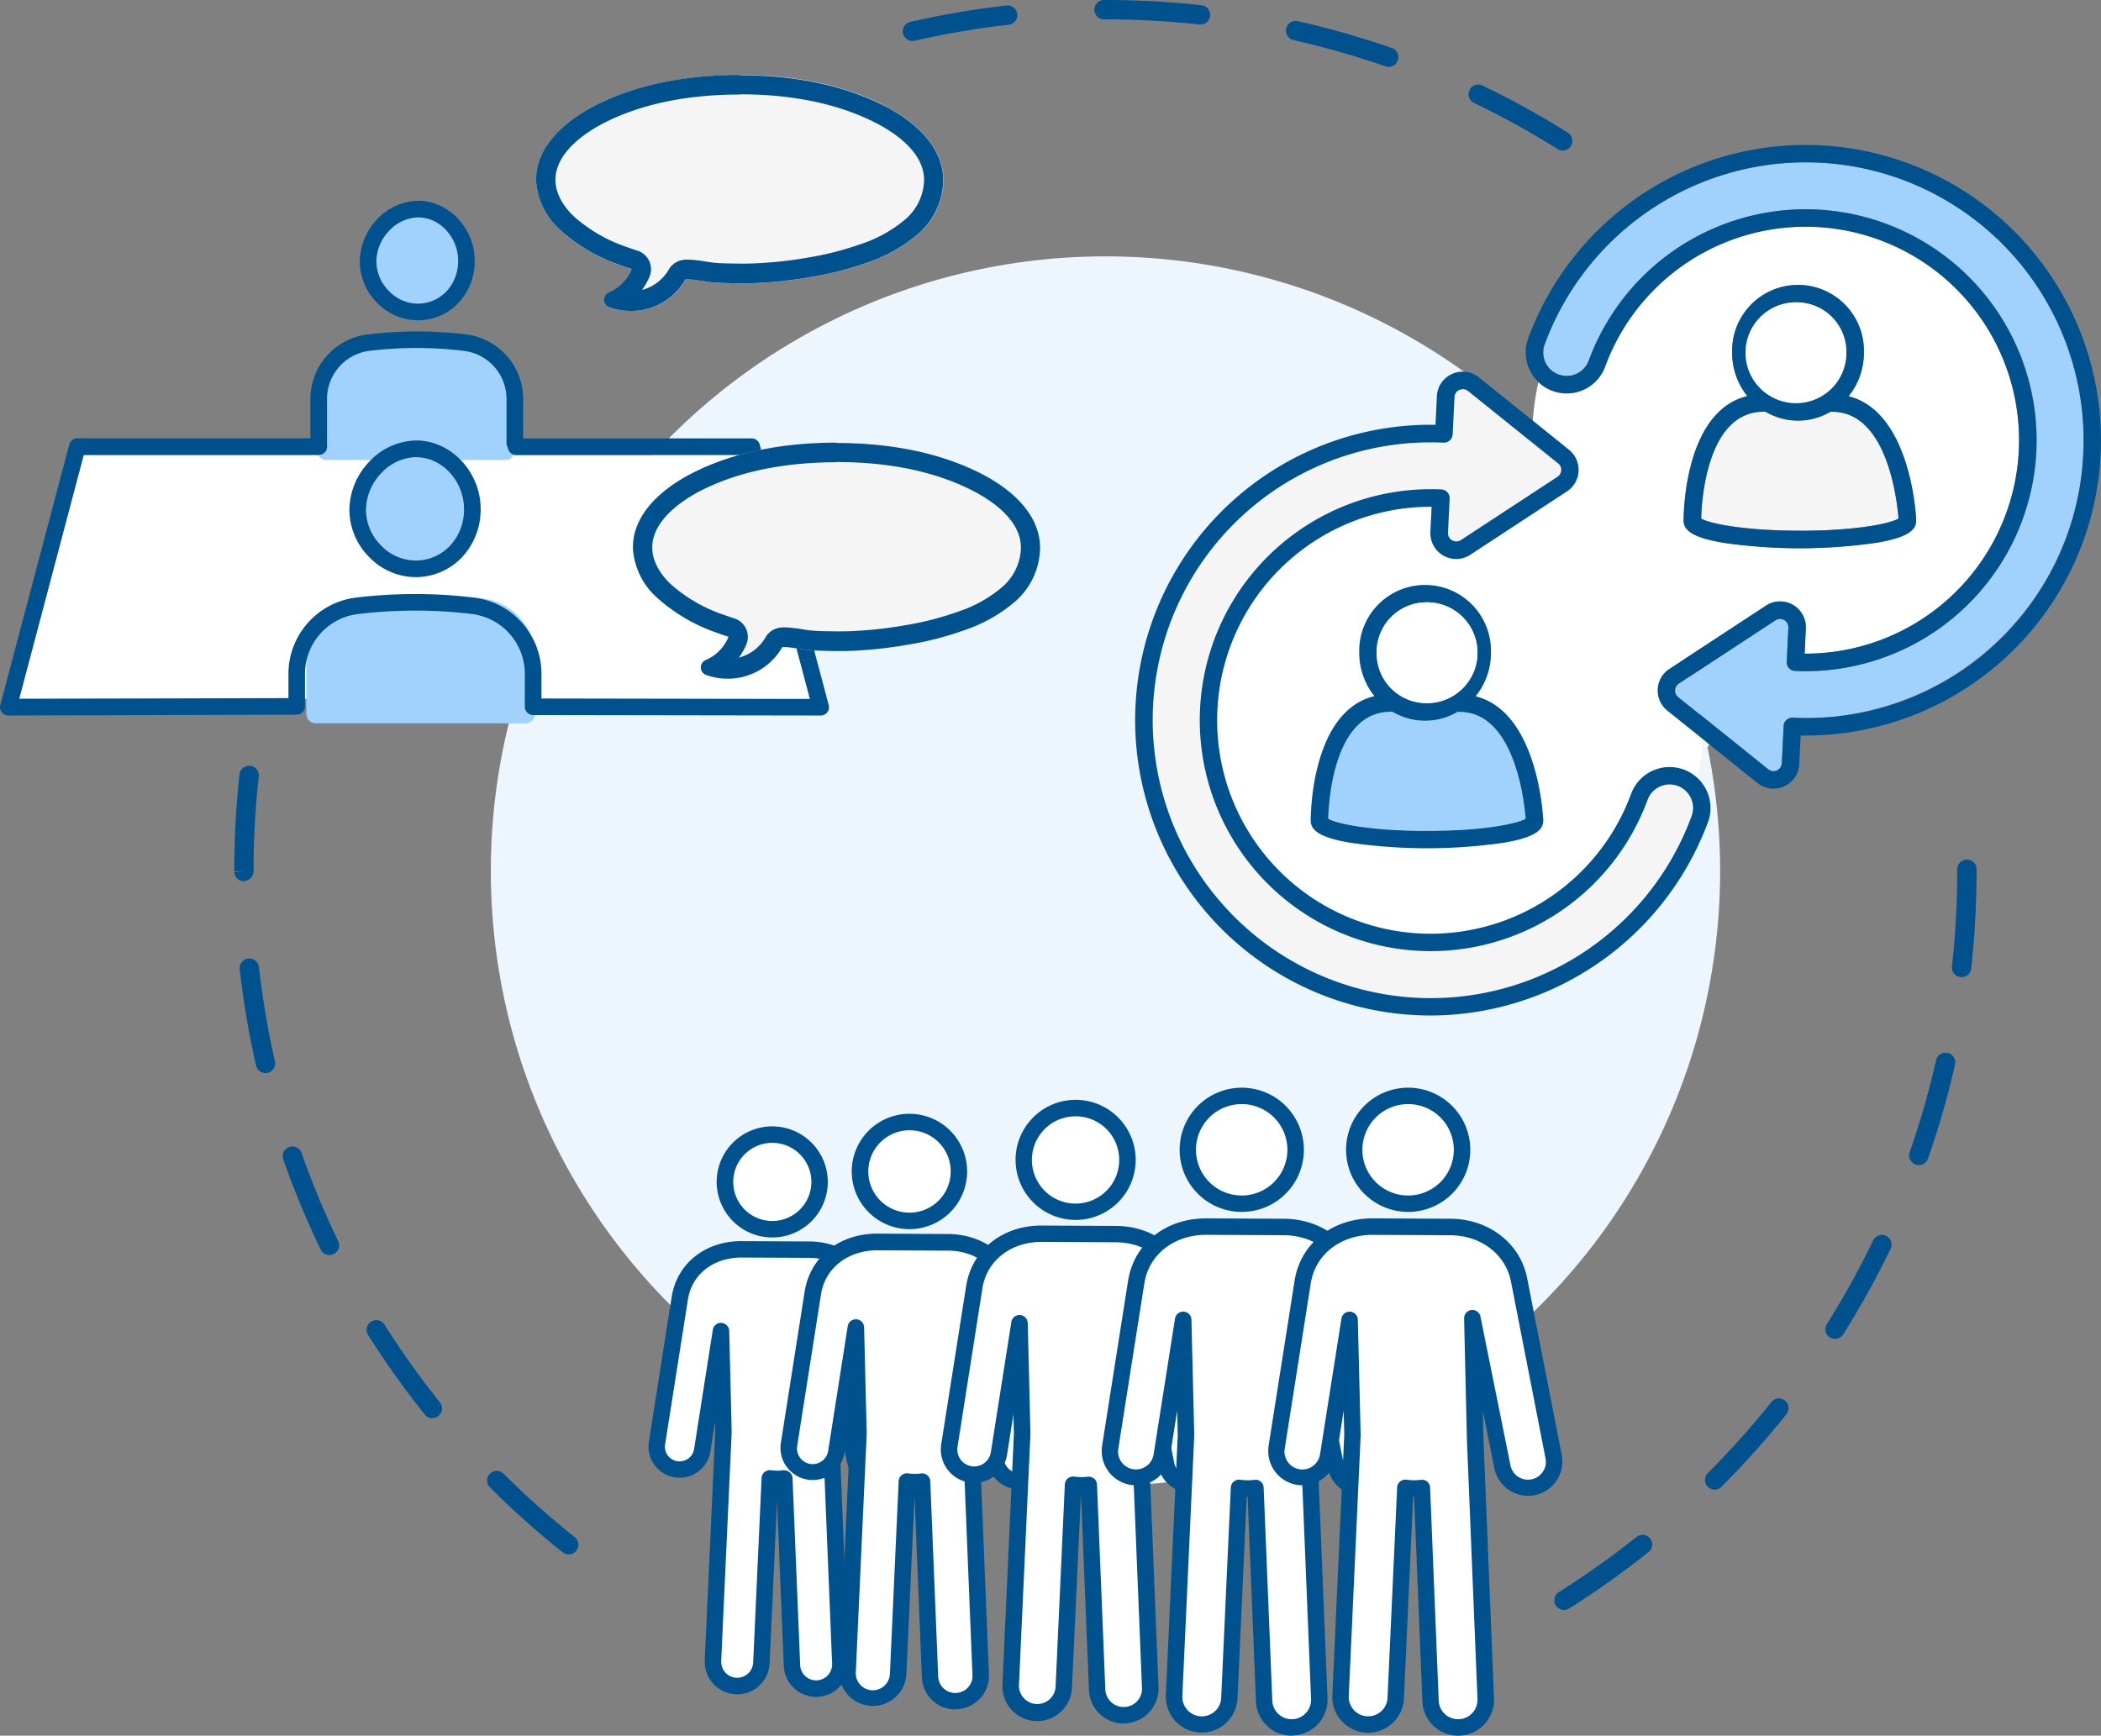 <?xml version="1.0" encoding="UTF-8"?>
<svg xmlns="http://www.w3.org/2000/svg" width="359.935" height="297.394" viewBox="0 0 359.935 297.394">
  <rect x="0" y="0" width="359.935" height="297.394" fill="#808080" stroke="none"/>
  <g id="画像" transform="translate(-0.002 -0.01)">
    <g id="Group_2484" data-name="Group 2484" transform="translate(0.002 0.01)">
      <circle id="Ellipse_45" data-name="Ellipse 45" cx="105.302" cy="105.302" r="105.302" transform="translate(84.083 43.925)" fill="#edf5fd"></circle>
      <g id="Group_2462" data-name="Group 2462" transform="translate(91.841 12.838)">
        <path id="Path_10184" data-name="Path 10184" d="M129.544,14.886c-7.556-3.752-16.289-5.085-24.655-5.046-8.314.026-17.008,1.412-24.472,5.229-4.928,2.51-10.367,6.955-10.145,13.06a12.334,12.334,0,0,0,4.144,8.288A29.669,29.669,0,0,0,84.7,42.431c.641.235,1.281.458,1.935.667-.052.118-.091.235-.144.34a8.52,8.52,0,0,1-.5.889c-.078.118-.157.235-.248.366q-.1.137-.078.118c-.039.039-.065.092-.1.131-.2.235-.418.471-.641.693-.1.1-.209.2-.327.3-.144.118-.2.17-.235.2a8.176,8.176,0,0,1-.784.523c-.131.078-.248.144-.379.209-.052.026-.484.222-.34.157a1.37,1.37,0,0,0,0,2.615A11.007,11.007,0,0,0,90.77,49.4a10.814,10.814,0,0,0,5.1-4.536c.065,0,.144-.013.183-.013a12.563,12.563,0,0,1,1.4.092c.026,0,.209.026.235.026a.556.556,0,0,1,.144.026c.235.039.484.078.719.1.471.078.941.144,1.412.209,1.216.157,2.471.157,3.7.2,1.477.039,2.954.039,4.432-.026a73.635,73.635,0,0,0,9.269-1.033,54.336,54.336,0,0,0,9.739-2.5,26.146,26.146,0,0,0,8.654-4.889,12.439,12.439,0,0,0,4.288-9.216c-.026-6.118-5.491-10.445-10.5-12.916Z" transform="translate(-70.252 -9.827)" fill="#f5f5f5"></path>
        <path id="Path_10185" data-name="Path 10185" d="M105.179,13.151c8.89,0,16.589,1.582,22.891,4.706,3.216,1.595,8.628,5.007,8.654,9.935a9.139,9.139,0,0,1-3.19,6.759,22.605,22.605,0,0,1-7.582,4.236,52,52,0,0,1-9.151,2.34,69.793,69.793,0,0,1-8.85.98c-.771.039-1.53.052-2.3.052-.628,0-1.268,0-1.9-.026h-.641c-.967-.039-1.882-.052-2.719-.17-.431-.052-.85-.118-1.333-.2-.248-.039-.51-.078-.771-.118l-.144-.026h-.222s-.092-.026-.1-.026a15.254,15.254,0,0,0-1.673-.118h-.157a3.542,3.542,0,0,0-.549.052A3.334,3.334,0,0,0,93,43.153a7.549,7.549,0,0,1-3.53,3.151,9.4,9.4,0,0,1-1.072.366h0s.092-.131.118-.17c.092-.131.17-.248.261-.379.248-.392.484-.811.693-1.229.078-.17.17-.366.248-.575a3.316,3.316,0,0,0-2.079-4.366c-.6-.2-1.2-.392-1.791-.614a26.147,26.147,0,0,1-9.151-5.295c-1.124-1.072-3.02-3.268-3.124-6.014-.183-5.072,5.765-8.667,8.327-9.975,6.249-3.19,13.988-4.824,22.982-4.863h.288m.013-3.36h-.3c-8.314.026-17.008,1.412-24.472,5.229-4.928,2.51-10.367,6.955-10.145,13.06a12.335,12.335,0,0,0,4.144,8.288,29.669,29.669,0,0,0,10.288,6.014c.641.235,1.281.458,1.935.667-.052.118-.092.235-.144.34a8.517,8.517,0,0,1-.5.889c-.078.118-.157.235-.248.366-.065.078-.091.118-.091.118h0c-.039.039-.065.092-.1.131-.2.235-.418.471-.641.693-.1.1-.209.2-.327.3-.144.118-.2.17-.235.2a8.177,8.177,0,0,1-.784.523c-.131.078-.248.144-.379.209-.039.026-.379.17-.366.17h.026a1.37,1.37,0,0,0,0,2.615,10.714,10.714,0,0,0,3.621.627,10.736,10.736,0,0,0,9.373-5.4c.065,0,.144-.013.183-.013h.1a10.768,10.768,0,0,1,1.294.092c.026,0,.209.026.235.026a.556.556,0,0,1,.144.026c.235.039.484.078.719.1.471.078.941.144,1.412.209,1.216.157,2.471.157,3.7.2.667.013,1.32.026,1.987.026.811,0,1.621-.013,2.445-.052a73.634,73.634,0,0,0,9.269-1.033,54.336,54.336,0,0,0,9.739-2.5,26.147,26.147,0,0,0,8.654-4.889,12.439,12.439,0,0,0,4.288-9.216c-.026-6.118-5.491-10.445-10.5-12.916-7.478-3.7-16.08-5.046-24.368-5.046h0Z" transform="translate(-70.255 -9.83)" fill="#00528f"></path>
      </g>
      <g id="Group_2465" data-name="Group 2465" transform="translate(0 34.395)">
        <path id="Path_10186" data-name="Path 10186" d="M13.57,59.63,2.51,101.424H137.984L126.924,59.63Z" transform="translate(0.769 -16.084)" fill="#fff"></path>
        <g id="Group_2463" data-name="Group 2463" transform="translate(54.407 1.425)">
          <path id="Path_10187" data-name="Path 10187" d="M56.978,45.751H57a8.414,8.414,0,0,0,6.183-2.628,9.364,9.364,0,0,0,2.523-6.51c0-4.942-3.9-9.164-8.51-9.2h-.065a8.807,8.807,0,0,0-6.275,2.85,9.487,9.487,0,0,0-2.68,6.523,9.063,9.063,0,0,0,2.628,6.249,8.67,8.67,0,0,0,6.144,2.719Z" transform="translate(-39.604 -27.41)" fill="#a0d2fd"></path>
          <path id="Path_10188" data-name="Path 10188" d="M67.74,45.411c-2.209-.288-8.419-.471-11.02-.471a60.12,60.12,0,0,0-7.5.471,9.077,9.077,0,0,0-7.6,9.2v8.929a1.419,1.419,0,0,0,1.373,1.464H73.936a1.419,1.419,0,0,0,1.373-1.464V54.614a9.053,9.053,0,0,0-7.582-9.19Z" transform="translate(-41.62 -22.023)" fill="#a0d2fd"></path>
        </g>
        <path id="Path_10189" data-name="Path 10189" d="M57.046,46.805h-.039a9.712,9.712,0,0,1-6.929-3.046,10.1,10.1,0,0,1-2.928-6.994A10.649,10.649,0,0,1,50.118,29.5a9.855,9.855,0,0,1,7.059-3.177h.065c5.2.052,9.6,4.759,9.6,10.275a10.437,10.437,0,0,1-2.811,7.242,9.573,9.573,0,0,1-6.981,2.968Zm.131-17.635a7.041,7.041,0,0,0-4.994,2.3h0A7.7,7.7,0,0,0,50,36.752a7.2,7.2,0,0,0,2.131,5.02,6.9,6.9,0,0,0,4.9,2.183h0a6.782,6.782,0,0,0,4.942-2.079A7.58,7.58,0,0,0,64,36.6c0-3.987-3.1-7.386-6.772-7.425h-.052ZM51.15,30.477Z" transform="translate(14.486 -26.32)" fill="#00528f"></path>
        <path id="Path_10190" data-name="Path 10190" d="M42.1,64.3a1.428,1.428,0,0,1-1.425-1.425v-7.8A11.176,11.176,0,0,1,50.472,43.96a72.515,72.515,0,0,1,8.6-.51,70.349,70.349,0,0,1,8.288.51,11.161,11.161,0,0,1,9.765,11.1v7.53a1.425,1.425,0,1,1-2.85,0v-7.53a8.3,8.3,0,0,0-7.269-8.275,70.313,70.313,0,0,0-7.948-.5,69.5,69.5,0,0,0-8.249.484,8.311,8.311,0,0,0-7.282,8.275v7.8A1.428,1.428,0,0,1,42.1,64.275Z" transform="translate(12.498 -21.056)" fill="#00528f"></path>
        <g id="Group_2464" data-name="Group 2464" transform="translate(52.485 42.696)">
          <path id="Path_10191" data-name="Path 10191" d="M57.032,78.981h.039a9.246,9.246,0,0,0,6.746-2.863,10.23,10.23,0,0,0,2.745-7.1c0-5.4-4.249-9.988-9.282-10.04h-.065a9.617,9.617,0,0,0-6.837,3.111A10.4,10.4,0,0,0,47.45,69.2a9.874,9.874,0,0,0,2.863,6.824,9.42,9.42,0,0,0,6.706,2.968Z" transform="translate(-37.907 -58.98)" fill="#a0d2fd"></path>
          <path id="Path_10192" data-name="Path 10192" d="M70.505,78.6c-2.575-.314-9.792-.51-12.8-.523a71.949,71.949,0,0,0-8.733.523A10.085,10.085,0,0,0,40.15,88.63v9.726a1.593,1.593,0,0,0,1.595,1.595H77.708A1.593,1.593,0,0,0,79.3,98.356V88.63A10.073,10.073,0,0,0,70.492,78.6Z" transform="translate(-40.15 -53.111)" fill="#a0d2fd"></path>
        </g>
        <path id="Path_10193" data-name="Path 10193" d="M1.424,104.941A1.425,1.425,0,0,1,.3,104.392a1.393,1.393,0,0,1-.248-1.229L11.87,58.519a1.424,1.424,0,0,1,1.373-1.059H54.618a1.425,1.425,0,1,1,0,2.85H14.34L3.281,102.1l46.134-.131V97.855a13.181,13.181,0,0,1,11.543-13.1A82.694,82.694,0,0,1,71.3,84.142a81.624,81.624,0,0,1,9.948.614,13.169,13.169,0,0,1,11.517,13.1v4.183l45.977.078-11.06-41.794H88.424a1.425,1.425,0,0,1,0-2.85H128.78a1.413,1.413,0,0,1,1.373,1.059l11.818,44.644a1.377,1.377,0,0,1-.248,1.229,1.406,1.406,0,0,1-1.124.549h0l-49.259-.078a1.428,1.428,0,0,1-1.425-1.425V97.842a10.328,10.328,0,0,0-9.02-10.275,78.877,78.877,0,0,0-9.622-.588,85.135,85.135,0,0,0-9.988.588,10.329,10.329,0,0,0-9.033,10.275v5.543a1.428,1.428,0,0,1-1.425,1.425l-49.415.144h0Z" transform="translate(-0.002 -16.751)" fill="#00528f"></path>
        <path id="Path_10194" data-name="Path 10194" d="M57.085,81.153h-.039a11.1,11.1,0,0,1-7.909-3.477,11.523,11.523,0,0,1-3.347-8,12.09,12.09,0,0,1,3.4-8.3h0a11.264,11.264,0,0,1,8.053-3.634h.078c5.948.052,10.955,5.438,10.955,11.739a11.932,11.932,0,0,1-3.216,8.288A10.9,10.9,0,0,1,57.1,81.153Zm.144-20.564a8.428,8.428,0,0,0-5.987,2.758h0a9.237,9.237,0,0,0-2.615,6.327A8.7,8.7,0,0,0,51.176,75.7a8.285,8.285,0,0,0,5.883,2.615h.026a8.119,8.119,0,0,0,5.909-2.5,9.043,9.043,0,0,0,2.432-6.314c0-4.785-3.726-8.85-8.131-8.89h-.065Zm-7.02,1.778Z" transform="translate(14.069 -16.665)" fill="#00528f"></path>
      </g>
      <g id="Group_2466" data-name="Group 2466" transform="translate(194.468 24.817)">
        <path id="Path_10195" data-name="Path 10195" d="M223.185,97.632c-.065.863-.157,1.726-.275,2.575.484-.8.954-1.608,1.425-2.418l-1.1-.889C223.224,97.148,223.211,97.384,223.185,97.632Z" transform="translate(-125.973 4.946)" fill="#f5f5f5"></path>
        <path id="Path_10196" data-name="Path 10196" d="M242.724,117.539l-6.092-4.889a4.418,4.418,0,0,1,.34-7.138l16.55-10.85a4.418,4.418,0,0,1,6.837,3.909l-.209,4.314a36.576,36.576,0,1,0-34.172-49.193,7.025,7.025,0,0,1-9.007,4.17,6.8,6.8,0,0,1-2.432-1.53,47.512,47.512,0,0,0-.928,6.3,2.97,2.97,0,0,1-.026.34l6.17,4.968a4.418,4.418,0,0,1-.34,7.138l-16.55,10.85a4.418,4.418,0,0,1-6.837-3.909l.209-4.314A36.576,36.576,0,1,0,230.409,126.9a7.025,7.025,0,0,1,9.007-4.17,7.1,7.1,0,0,1,2.405,1.49c.235-1.111.418-2.235.575-3.386.118-.85.209-1.713.275-2.575.013-.248.039-.484.052-.732Zm7.608-58.8a11.809,11.809,0,0,1-2.6-7.425,11.287,11.287,0,1,1,22.564,0,11.8,11.8,0,0,1-2.628,7.452c10.6,2.654,11.556,20.328,11.583,21.126v.2c0,1.817-1.987,2.941-6.641,3.752a91.664,91.664,0,0,1-26.564,0c-4.654-.811-6.641-1.935-6.641-3.752,0-.811.039-18.72,10.916-21.348Zm-41.6,76.515a91.663,91.663,0,0,1-26.564,0c-4.654-.811-6.641-1.935-6.641-3.752,0-.811.039-18.72,10.916-21.348a11.809,11.809,0,0,1-2.6-7.425,11.287,11.287,0,1,1,22.564,0,11.8,11.8,0,0,1-2.628,7.452c10.6,2.654,11.556,20.328,11.583,21.126v.2c0,1.817-1.987,2.941-6.641,3.752Z" transform="translate(-145.46 -15.693)" fill="#fff"></path>
        <path id="Path_10197" data-name="Path 10197" d="M250.923,21.424a47.771,47.771,0,0,0-48.435,31.048,3.844,3.844,0,0,0-.235,1.072,4.025,4.025,0,0,0,7.791,1.7A39.588,39.588,0,0,1,286.664,72a39.614,39.614,0,0,1-41.271,36.421,1.538,1.538,0,0,1-1.046-.484,1.566,1.566,0,0,1-.392-1.085l.288-5.844a1.39,1.39,0,0,0-.719-1.307,1.406,1.406,0,0,0-.706-.2,1.372,1.372,0,0,0-.771.235l-16.55,10.85a1.43,1.43,0,0,0-.118,2.3L240.8,125.288a1.427,1.427,0,0,0,2.314-1.046h0l.314-6.38A1.5,1.5,0,0,1,245,116.438a47.612,47.612,0,0,0,5.935-95.027Z" transform="translate(-132.324 -18.291)" fill="#a0d2fd"></path>
        <path id="Path_10198" data-name="Path 10198" d="M286.364,36.742a50.632,50.632,0,0,0-85.993,15.4,6.551,6.551,0,0,0-.405,1.869,7.017,7.017,0,0,0,13.583,2.968,36.58,36.58,0,1,1,34.172,49.193l.209-4.314a4.418,4.418,0,0,0-6.837-3.909l-16.55,10.85a4.341,4.341,0,0,0-1.987,3.477,4.413,4.413,0,0,0,1.647,3.66l6.092,4.889,1.1.889,8.236,6.615a4.384,4.384,0,0,0,4.576.588,4.375,4.375,0,0,0,2.6-3.817l.235-4.9a50.586,50.586,0,0,0,39.31-83.457Zm9.007,36.591a47.387,47.387,0,0,1-49.677,43.82,1.5,1.5,0,0,0-1.569,1.425l-.314,6.38h0a1.393,1.393,0,0,1-.837,1.229A1.411,1.411,0,0,1,241.5,126L226.072,113.61a1.408,1.408,0,0,1-.523-1.177,1.458,1.458,0,0,1,.641-1.124l16.55-10.85a1.427,1.427,0,0,1,2.2,1.268l-.288,5.844a1.528,1.528,0,0,0,.392,1.085,1.46,1.46,0,0,0,1.046.484,39.569,39.569,0,1,0-35.349-53.18,4.025,4.025,0,0,1-7.791-1.7,3.844,3.844,0,0,1,.235-1.072,47.623,47.623,0,0,1,92.177,20.158Z" transform="translate(-133.03 -18.994)" fill="#00528f"></path>
        <path id="Path_10199" data-name="Path 10199" d="M237.907,119.131a3.972,3.972,0,0,0-2.079,2.262,39.689,39.689,0,0,1-40.264,25.793A39.575,39.575,0,0,1,200.48,68.2a1.538,1.538,0,0,1,1.046.484,1.566,1.566,0,0,1,.392,1.085l-.288,5.844a1.39,1.39,0,0,0,.719,1.307,1.422,1.422,0,0,0,1.49-.039l16.55-10.85a1.417,1.417,0,0,0,.641-1.124,1.384,1.384,0,0,0-.536-1.177L205.068,51.335a1.427,1.427,0,0,0-2.314,1.046l-.314,6.38a1.511,1.511,0,0,1-1.569,1.425c-.771-.039-1.53-.052-2.3-.052a47.613,47.613,0,1,0,44.8,64.031,3.844,3.844,0,0,0,.235-1.072A4.041,4.041,0,0,0,240.979,119a3.977,3.977,0,0,0-3.072.131Z" transform="translate(-148.056 -9.154)" fill="#f5f5f5"></path>
        <path id="Path_10200" data-name="Path 10200" d="M242.728,116.894a7.025,7.025,0,0,0-9.007,4.17,36.58,36.58,0,1,1-34.172-49.193l-.209,4.314a4.418,4.418,0,0,0,6.837,3.909l16.55-10.85a4.341,4.341,0,0,0,1.987-3.477,4.413,4.413,0,0,0-1.647-3.66l-6.17-4.968L207.641,49.7a4.426,4.426,0,0,0-4.589-.588,4.375,4.375,0,0,0-2.6,3.817l-.235,4.9A50.609,50.609,0,0,0,195.4,158.884a3.692,3.692,0,0,1,.379.026c1.19.078,2.379.131,3.569.131A50.8,50.8,0,0,0,246.9,125.888a6.551,6.551,0,0,0,.405-1.869,7.036,7.036,0,0,0-4.589-7.138Zm1.595,6.9a3.845,3.845,0,0,1-.235,1.072,47.594,47.594,0,0,1-80.895,14.485,47.583,47.583,0,0,1,36.094-78.516c.758,0,1.53.013,2.3.052a1.511,1.511,0,0,0,1.569-1.425l.314-6.38a1.393,1.393,0,0,1,.837-1.229,1.411,1.411,0,0,1,1.477.183L221.21,64.433a1.421,1.421,0,0,1-.1,2.3l-16.55,10.85a1.433,1.433,0,0,1-2.209-1.268l.288-5.844a1.528,1.528,0,0,0-.392-1.085A1.46,1.46,0,0,0,201.2,68.9,39.575,39.575,0,1,0,236.545,122.1,4.017,4.017,0,0,1,241.7,119.7a4.031,4.031,0,0,1,2.628,4.092Z" transform="translate(-148.758 -9.858)" fill="#00528f"></path>
        <path id="Path_10201" data-name="Path 10201" d="M190.976,113.7c9.909,0,15.635-1.294,16.9-2.092-.183-2.405-1.686-18-11.06-18.289-.209,0-.405,0-.6-.013a10.951,10.951,0,0,1-11.164-.026h-.484c-9.661.183-10.445,15.727-10.511,18.315,1.242.8,6.968,2.092,16.916,2.092Z" transform="translate(-140.984 3.833)" fill="#a0d2fd"></path>
        <path id="Path_10202" data-name="Path 10202" d="M211.6,116.882c-.039-.8-.98-18.472-11.583-21.126a11.753,11.753,0,0,0,2.628-7.452,11.287,11.287,0,1,0-22.564,0,11.809,11.809,0,0,0,2.6,7.425c-10.877,2.628-10.916,20.551-10.916,21.348,0,1.817,1.987,2.941,6.641,3.752a91.664,91.664,0,0,0,26.564,0c4.654-.811,6.641-1.935,6.641-3.752v-.2Zm-20.25-37.218a8.635,8.635,0,1,1-8.288,8.628A8.477,8.477,0,0,1,191.353,79.664ZM185.274,98.4h.484a10.951,10.951,0,0,0,11.164.026c.2,0,.392,0,.6.013,9.36.288,10.877,15.9,11.06,18.289-1.268.8-6.981,2.092-16.9,2.092s-15.674-1.294-16.916-2.092c.065-2.588.837-18.119,10.511-18.315Z" transform="translate(-141.687 -1.271)" fill="#00528f"></path>
        <path id="Path_10203" data-name="Path 10203" d="M188.7,96.216a8.635,8.635,0,1,0-8.288-8.628A8.477,8.477,0,0,0,188.7,96.216Z" transform="translate(-139.032 -0.567)" fill="#fff"></path>
        <path id="Path_10204" data-name="Path 10204" d="M239.846,74.37c9.909,0,15.635-1.294,16.9-2.092-.183-2.405-1.686-18-11.06-18.289-.209,0-.405,0-.6-.013a10.951,10.951,0,0,1-11.164-.026h-.484c-9.661.183-10.445,15.727-10.511,18.3,1.242.8,6.968,2.092,16.916,2.092Z" transform="translate(-125.967 -8.252)" fill="#f5f5f5"></path>
        <path id="Path_10205" data-name="Path 10205" d="M227.268,81.51a91.663,91.663,0,0,0,26.564,0c4.654-.811,6.641-1.935,6.641-3.752v-.2c-.039-.8-.98-18.472-11.583-21.126a11.753,11.753,0,0,0,2.628-7.452,11.287,11.287,0,1,0-22.564,0,11.809,11.809,0,0,0,2.6,7.425c-10.877,2.628-10.916,20.551-10.916,21.348,0,1.817,1.987,2.941,6.641,3.752ZM240.223,57.6a8.635,8.635,0,1,1,8.288-8.628A8.477,8.477,0,0,1,240.223,57.6Zm-6.079,1.464h.484a10.951,10.951,0,0,0,11.164.026c.2,0,.392,0,.6.013,9.36.288,10.877,15.9,11.06,18.289-1.268.8-6.981,2.092-16.9,2.092s-15.674-1.294-16.916-2.092c.065-2.588.837-18.119,10.511-18.3Z" transform="translate(-126.67 -13.353)" fill="#00528f"></path>
        <path id="Path_10206" data-name="Path 10206" d="M237.568,39.64a8.635,8.635,0,1,0,8.288,8.628A8.477,8.477,0,0,0,237.568,39.64Z" transform="translate(-124.015 -12.649)" fill="#fff"></path>
      </g>
      <path id="Path_10207" data-name="Path 10207" d="M99.47,21.138v-.092h0V21.02c0,.1.013.131.013.118Z" transform="translate(30.564 6.446)"></path>
      <path id="Path_10208" data-name="Path 10208" d="M205.349,214.053a1.655,1.655,0,0,1-.876-3.059,149.11,149.11,0,0,0,13.334-9.478,1.656,1.656,0,0,1,2.065,2.588,151.4,151.4,0,0,1-13.635,9.7,1.676,1.676,0,0,1-.889.261Z" transform="translate(62.59 61.798)" fill="#00528f"></path>
      <path id="Path_10209" data-name="Path 10209" d="M77.823,207.122a1.611,1.611,0,0,1-1.033-.366,150.537,150.537,0,0,1-12.485-11.151,1.655,1.655,0,0,1,2.34-2.34,148.359,148.359,0,0,0,12.21,10.9,1.649,1.649,0,0,1,.261,2.327,1.673,1.673,0,0,1-1.294.627Z" transform="translate(19.607 59.224)" fill="#00528f"></path>
      <path id="Path_10210" data-name="Path 10210" d="M225.1,198.928a1.663,1.663,0,0,1-1.177-.484,1.641,1.641,0,0,1,0-2.34,147.928,147.928,0,0,0,10.9-12.2,1.656,1.656,0,0,1,2.588,2.066,150.364,150.364,0,0,1-11.151,12.471,1.641,1.641,0,0,1-1.177.484Z" transform="translate(68.656 56.306)" fill="#00528f"></path>
      <path id="Path_10211" data-name="Path 10211" d="M59.294,189.827A1.633,1.633,0,0,1,58,189.2a150.456,150.456,0,0,1-9.7-13.622,1.659,1.659,0,0,1,2.811-1.765A148.295,148.295,0,0,0,60.6,187.134a1.646,1.646,0,0,1-.261,2.327,1.611,1.611,0,0,1-1.033.366Z" transform="translate(14.762 53.158)" fill="#00528f"></path>
      <path id="Path_10212" data-name="Path 10212" d="M240.868,179.672a1.651,1.651,0,0,1-1.4-2.536,142.651,142.651,0,0,0,7.922-14.315,1.655,1.655,0,1,1,2.981,1.438,149.24,149.24,0,0,1-8.105,14.642A1.653,1.653,0,0,1,240.868,179.672Z" transform="translate(73.506 49.731)" fill="#00528f"></path>
      <path id="Path_10213" data-name="Path 10213" d="M45.051,168.884a1.644,1.644,0,0,1-1.49-.941,149.082,149.082,0,0,1-6.419-15.452,1.673,1.673,0,0,1,1.02-2.118,1.651,1.651,0,0,1,2.118,1.02,149.532,149.532,0,0,0,6.275,15.112,1.657,1.657,0,0,1-.771,2.209,1.609,1.609,0,0,1-.719.17Z" transform="translate(11.383 46.164)" fill="#00528f"></path>
      <path id="Path_10214" data-name="Path 10214" d="M251.85,157.24a1.613,1.613,0,0,1-.549-.092,1.668,1.668,0,0,1-1.02-2.118A145.037,145.037,0,0,0,254.8,139.3a1.662,1.662,0,1,1,3.242.732,145.908,145.908,0,0,1-4.628,16.093,1.657,1.657,0,0,1-1.569,1.111Z" transform="translate(76.877 42.395)" fill="#00528f"></path>
      <path id="Path_10215" data-name="Path 10215" d="M35.841,145.275a1.672,1.672,0,0,1-1.621-1.294,146.336,146.336,0,0,1-2.8-16.5,1.657,1.657,0,0,1,3.294-.366,148.92,148.92,0,0,0,2.732,16.132,1.659,1.659,0,0,1-1.242,1.987A1.742,1.742,0,0,1,35.841,145.275Z" transform="translate(9.65 38.595)" fill="#00528f"></path>
      <path id="Path_10216" data-name="Path 10216" d="M257.45,132.8h-.183a1.65,1.65,0,0,1-1.464-1.83,147.744,147.744,0,0,0,.9-16.341v-.3a1.66,1.66,0,1,1,3.32,0v.288a151.586,151.586,0,0,1-.928,16.72,1.656,1.656,0,0,1-1.647,1.477Z" transform="translate(78.599 34.609)" fill="#00528f"></path>
      <path id="Path_10217" data-name="Path 10217" d="M32.36,120.136a1.6,1.6,0,0,1-1.66-1.582h1.66l-1.66-.131a152.021,152.021,0,0,1,.9-16.576,1.657,1.657,0,0,1,3.294.366,148.293,148.293,0,0,0-.889,16.184,1.732,1.732,0,0,1-1.66,1.739Z" transform="translate(9.432 30.83)" fill="#00528f"></path>
      <path id="Path_10218" data-name="Path 10218" d="M208.575,22.388a1.651,1.651,0,0,1-.876-.248,148.435,148.435,0,0,0-14.328-7.909,1.655,1.655,0,0,1,1.438-2.981,148.13,148.13,0,0,1,14.655,8.092,1.655,1.655,0,0,1-.889,3.059Z" transform="translate(59.129 3.392)" fill="#00528f"></path>
      <path id="Path_10219" data-name="Path 10219" d="M186.123,10.63a1.614,1.614,0,0,1-.549-.092,145.985,145.985,0,0,0-15.74-4.5,1.662,1.662,0,1,1,.732-3.242,149.555,149.555,0,0,1,16.093,4.6,1.654,1.654,0,0,1-.549,3.216Z" transform="translate(51.788 0.835)" fill="#00528f"></path>
      <path id="Path_10220" data-name="Path 10220" d="M119.971,6.811a1.655,1.655,0,0,1-.379-3.268A148.864,148.864,0,0,1,136.09.732,1.667,1.667,0,0,1,137.92,2.2a1.65,1.65,0,0,1-1.464,1.83,145.827,145.827,0,0,0-16.132,2.745,1.839,1.839,0,0,1-.366.039Z" transform="translate(36.352 0.209)" fill="#00528f"></path>
      <path id="Path_10221" data-name="Path 10221" d="M161.6,4.206h-.183a146.857,146.857,0,0,0-16.106-.876h-.235a1.66,1.66,0,0,1,0-3.321h.235a150.113,150.113,0,0,1,16.472.9,1.659,1.659,0,0,1-.183,3.307Z" transform="translate(44.069 -0.01)" fill="#00528f"></path>
      <g id="Group_2467" data-name="Group 2467" transform="translate(108.431 75.849)">
        <path id="Path_10222" data-name="Path 10222" d="M142.234,63.086c-7.556-3.752-16.289-5.085-24.655-5.046-8.314.026-17.008,1.412-24.472,5.229-4.928,2.51-10.367,6.955-10.145,13.06a12.334,12.334,0,0,0,4.144,8.288,29.669,29.669,0,0,0,10.288,6.014c.641.235,1.281.458,1.935.667-.052.118-.092.235-.144.34a8.517,8.517,0,0,1-.5.889c-.078.118-.157.235-.248.366q-.1.137-.078.118c-.039.039-.065.091-.1.131-.2.235-.418.471-.641.693-.1.1-.209.2-.327.3-.144.118-.2.17-.235.2a8.18,8.18,0,0,1-.784.523c-.131.078-.248.144-.379.209-.052.026-.484.222-.34.157a1.37,1.37,0,0,0,0,2.615,11.007,11.007,0,0,0,7.909-.235,10.814,10.814,0,0,0,5.1-4.536c.065,0,.144-.013.183-.013a12.564,12.564,0,0,1,1.4.092c.026,0,.209.026.235.026a.556.556,0,0,1,.144.026c.235.039.484.078.719.1.471.078.941.144,1.412.209,1.216.157,2.471.157,3.7.2,1.477.039,2.954.039,4.432-.026a73.636,73.636,0,0,0,9.269-1.033,54.336,54.336,0,0,0,9.739-2.5,26.146,26.146,0,0,0,8.654-4.889,12.439,12.439,0,0,0,4.288-9.216c-.026-6.118-5.491-10.445-10.5-12.916Z" transform="translate(-82.942 -58.027)" fill="#f5f5f5"></path>
        <path id="Path_10223" data-name="Path 10223" d="M117.869,61.351c8.89,0,16.589,1.582,22.891,4.706,3.216,1.595,8.628,5.007,8.654,9.935a9.139,9.139,0,0,1-3.19,6.759,22.605,22.605,0,0,1-7.582,4.236,52,52,0,0,1-9.151,2.34,69.792,69.792,0,0,1-8.85.98c-.771.039-1.53.052-2.3.052-.628,0-1.268,0-1.9-.026H115.8c-.967-.039-1.882-.052-2.719-.17-.431-.052-.85-.118-1.333-.2-.248-.039-.51-.078-.771-.118l-.144-.026h-.222s-.092-.026-.1-.026a15.256,15.256,0,0,0-1.673-.118h-.157a3.544,3.544,0,0,0-.549.052,3.334,3.334,0,0,0-2.445,1.621,7.549,7.549,0,0,1-3.53,3.151,9.4,9.4,0,0,1-1.072.366h0s.092-.131.118-.17c.092-.131.17-.248.261-.379.248-.392.484-.811.693-1.229.078-.17.17-.366.248-.575a3.316,3.316,0,0,0-2.079-4.366c-.6-.2-1.2-.392-1.791-.614a26.147,26.147,0,0,1-9.151-5.295c-1.124-1.072-3.02-3.268-3.124-6.014-.183-5.072,5.765-8.667,8.327-9.975,6.249-3.19,13.988-4.824,22.982-4.863h.288m.013-3.36h-.3c-8.314.026-17.008,1.412-24.472,5.229-4.928,2.51-10.367,6.955-10.145,13.06A12.335,12.335,0,0,0,87.1,84.607a29.669,29.669,0,0,0,10.288,6.014c.641.235,1.281.458,1.935.667-.052.118-.092.235-.144.34a8.518,8.518,0,0,1-.5.889c-.078.118-.157.235-.248.366-.065.078-.092.118-.092.118h0c-.039.039-.065.092-.1.131-.2.235-.418.471-.641.693-.1.1-.209.2-.327.3-.144.118-.2.17-.235.2a8.179,8.179,0,0,1-.784.523c-.131.078-.248.144-.379.209-.039.026-.379.17-.366.17h.026a1.37,1.37,0,0,0,0,2.615,10.714,10.714,0,0,0,3.621.627,10.736,10.736,0,0,0,9.373-5.4c.065,0,.144-.013.183-.013h.1a10.767,10.767,0,0,1,1.294.092c.026,0,.209.026.235.026a.556.556,0,0,1,.144.026c.235.039.484.078.719.1.471.078.941.144,1.412.209,1.216.157,2.471.157,3.7.2.667.013,1.32.026,1.987.026.811,0,1.621-.013,2.445-.052a73.633,73.633,0,0,0,9.269-1.033,54.336,54.336,0,0,0,9.739-2.5,26.146,26.146,0,0,0,8.654-4.889,12.439,12.439,0,0,0,4.288-9.216c-.026-6.118-5.491-10.445-10.5-12.916-7.478-3.7-16.08-5.046-24.368-5.046h0Z" transform="translate(-82.945 -58.03)" fill="#00528f"></path>
      </g>
      <g id="Group_2483" data-name="Group 2483" transform="translate(111.107 186.367)">
        <g id="Group_2468" data-name="Group 2468" transform="translate(119.548)">
          <ellipse id="Ellipse_46" data-name="Ellipse 46" cx="9.203" cy="9.243" rx="9.203" ry="9.243" transform="translate(1.412 1.399)" fill="#fff"></ellipse>
          <path id="Path_10224" data-name="Path 10224" d="M187.055,163.853a10.641,10.641,0,1,1,10.615-10.641A10.637,10.637,0,0,1,187.055,163.853Zm0-18.472a7.831,7.831,0,1,0,7.791,7.831A7.819,7.819,0,0,0,187.055,145.381Z" transform="translate(-176.44 -142.57)" fill="#00528f"></path>
        </g>
        <g id="Group_2482" data-name="Group 2482">
          <g id="Group_2471" data-name="Group 2471" transform="translate(0 6.628)">
            <g id="Group_2469" data-name="Group 2469" transform="translate(11.749)">
              <ellipse id="Ellipse_47" data-name="Ellipse 47" cx="8.079" cy="8.105" rx="8.079" ry="8.105" transform="translate(1.399 1.412)" fill="#fff"></ellipse>
              <path id="Path_10225" data-name="Path 10225" d="M103.458,166.674a9.517,9.517,0,1,1,9.478-9.517A9.5,9.5,0,0,1,103.458,166.674Zm0-16.21a6.693,6.693,0,1,0,6.667,6.693A6.692,6.692,0,0,0,103.458,150.464Z" transform="translate(-93.98 -147.64)" fill="#00528f"></path>
            </g>
            <g id="Group_2470" data-name="Group 2470" transform="translate(0 19.662)">
              <path id="Path_10226" data-name="Path 10226" d="M122.559,171.917c-.85-4.8-5.125-8.105-10.419-8.105h-.131l-11.583-.052h-.065c-5.373.065-9.517,3.373-10.328,8.262l-3.922,24.917a3.923,3.923,0,0,0,7.752,1.216l3.2-20.381s.431,17.2.418,17.322l-1.791,39.153a4.161,4.161,0,0,0,3.961,4.34h.2A4.153,4.153,0,0,0,104,234.628l1.438-31.61a9.775,9.775,0,0,0,1.255.092h.235a8.7,8.7,0,0,0,1.007-.078l1.307,32.015a4.157,4.157,0,0,0,4.144,3.987h.17a4.14,4.14,0,0,0,3.974-4.314l-1.595-39.127c0-.222-.418-18.041-.418-18.041l4.5,22.289A3.914,3.914,0,0,0,123.853,203a3.831,3.831,0,0,0,.758-.078,3.916,3.916,0,0,0,3.1-4.6l-5.164-26.394Z" transform="translate(-84.664 -162.348)" fill="#fff"></path>
              <path id="Path_10227" data-name="Path 10227" d="M113.71,240.764a5.541,5.541,0,0,1-5.556-5.334L107,207.206l-1.268,27.806a5.553,5.553,0,0,1-5.817,5.308,5.563,5.563,0,0,1-5.295-5.8l1.791-39.153c0-.065-.013-.693-.039-1.66l-.784,5.007a5.333,5.333,0,0,1-10.537-1.66l3.922-24.917c.928-5.582,5.621-9.373,11.7-9.452h.092l11.583.052h.118c5.974,0,10.824,3.8,11.8,9.256l5.164,26.381a5.344,5.344,0,0,1-4.209,6.262,5.426,5.426,0,0,1-1.033.1,5.356,5.356,0,0,1-5.229-4.314l-1.346-6.654c.026,1.229.052,2.013.052,2.092l1.595,39.114a5.561,5.561,0,0,1-5.334,5.791h-.222Zm-5.451-38.813a1.415,1.415,0,0,1,.9.327,1.394,1.394,0,0,1,.5,1.02l1.307,32.015a2.736,2.736,0,0,0,2.732,2.628h.1a2.746,2.746,0,0,0,2.641-2.863l-1.595-39.127c0-.222-.353-15.1-.418-18.067a1.413,1.413,0,0,1,2.8-.314l4.5,22.289a2.519,2.519,0,0,0,2.954,1.987,2.563,2.563,0,0,0,1.608-1.059,2.471,2.471,0,0,0,.379-1.882L121.5,172.511c-.732-4.118-4.445-6.968-9.033-6.968h-.118l-11.6-.052c-4.706.065-8.3,2.9-8.994,7.085l-3.922,24.9a2.515,2.515,0,1,0,4.968.784l3.2-20.381a1.414,1.414,0,0,1,2.811.183c.431,17.256.418,17.348.418,17.413l-1.791,39.153a2.748,2.748,0,0,0,2.615,2.863h.131a2.734,2.734,0,0,0,2.732-2.615l1.438-31.61a1.385,1.385,0,0,1,.51-1.02,1.442,1.442,0,0,1,1.1-.314,8.254,8.254,0,0,0,1.059.078h.2a6.038,6.038,0,0,0,.85-.078h.183Z" transform="translate(-84.992 -162.68)" fill="#00528f"></path>
            </g>
          </g>
          <g id="Group_2474" data-name="Group 2474" transform="translate(22.598 4.471)">
            <g id="Group_2472" data-name="Group 2472" transform="translate(12.29)">
              <ellipse id="Ellipse_48" data-name="Ellipse 48" cx="8.445" cy="8.471" rx="8.445" ry="8.471" transform="translate(1.399 1.425)" fill="#fff"></ellipse>
              <path id="Path_10228" data-name="Path 10228" d="M121.524,165.756a9.883,9.883,0,1,1,9.844-9.883A9.875,9.875,0,0,1,121.524,165.756Zm0-16.942a7.059,7.059,0,1,0,7.033,7.059A7.049,7.049,0,0,0,121.524,148.814Z" transform="translate(-111.68 -145.99)" fill="#00528f"></path>
            </g>
            <g id="Group_2473" data-name="Group 2473" transform="translate(0 20.537)">
              <path id="Path_10229" data-name="Path 10229" d="M141.506,171.327c-.889-5.007-5.347-8.471-10.89-8.471h-.131l-12.105-.065H118.3c-5.608.078-9.948,3.53-10.8,8.628l-4.092,26.054a4.1,4.1,0,0,0,8.105,1.281l3.347-21.309s.444,17.988.444,18.106l-1.869,40.931a4.35,4.35,0,0,0,4.144,4.536h.2a4.34,4.34,0,0,0,4.327-4.144l1.5-33.035a10.8,10.8,0,0,0,1.307.1h.248a6.911,6.911,0,0,0,1.046-.092l1.36,33.467a4.338,4.338,0,0,0,4.34,4.17h.183a4.33,4.33,0,0,0,4.157-4.51l-1.66-40.9c0-.235-.431-18.864-.431-18.864l4.706,23.309a4.082,4.082,0,0,0,4.013,3.307,4.226,4.226,0,0,0,.8-.078,4.1,4.1,0,0,0,3.242-4.811l-5.4-27.6Z" transform="translate(-101.946 -161.365)" fill="#fff"></path>
              <path id="Path_10230" data-name="Path 10230" d="M132.243,243.222a5.719,5.719,0,0,1-5.739-5.517l-1.255-30.983-1.4,30.551a5.758,5.758,0,0,1-11.5-.536l1.869-40.931c0-.092-.026-1.02-.052-2.458l-.928,5.935a5.512,5.512,0,0,1-10.89-1.713l4.092-26.054c.967-5.791,5.857-9.739,12.171-9.818h.1l12.105.065h.131c6.21,0,11.256,3.961,12.275,9.622l5.4,27.584a5.5,5.5,0,0,1-4.353,6.458,5.814,5.814,0,0,1-1.059.1,5.5,5.5,0,0,1-5.4-4.458l-1.543-7.661c.039,1.7.065,2.811.065,2.9L138,237.209a5.74,5.74,0,0,1-5.517,5.974h-.235Zm-5.7-40.447a1.415,1.415,0,0,1,.9.327,1.394,1.394,0,0,1,.5,1.02l1.36,33.467a2.917,2.917,0,0,0,2.928,2.811h.118a2.962,2.962,0,0,0,2.052-.941,2.851,2.851,0,0,0,.771-2.1l-1.66-40.9c0-.235-.366-15.779-.431-18.89a1.413,1.413,0,0,1,2.8-.314l4.706,23.309a2.707,2.707,0,0,0,3.164,2.131,2.683,2.683,0,0,0,2.118-3.151l-5.4-27.6c-.771-4.327-4.68-7.334-9.5-7.334h-.092l-12.158-.052c-4.955.065-8.746,3.059-9.478,7.452l-4.092,26.041a2.687,2.687,0,1,0,5.308.837L113.8,177.57a1.414,1.414,0,0,1,2.811.183c.444,18.041.444,18.132.444,18.2l-1.869,40.931a2.894,2.894,0,0,0,.758,2.1,2.941,2.941,0,0,0,2.026.954h.131a2.932,2.932,0,0,0,2.928-2.8l1.5-33.035a1.385,1.385,0,0,1,.51-1.02,1.443,1.443,0,0,1,1.1-.314,7.326,7.326,0,0,0,1.124.092h.209a6.609,6.609,0,0,0,.889-.078h.183Z" transform="translate(-102.279 -161.7)" fill="#00528f"></path>
            </g>
          </g>
          <g id="Group_2477" data-name="Group 2477" transform="translate(50.063 2.079)">
            <g id="Group_2475" data-name="Group 2475" transform="translate(12.867)">
              <ellipse id="Ellipse_49" data-name="Ellipse 49" cx="8.85" cy="8.876" rx="8.85" ry="8.876" transform="translate(1.412 1.412)" fill="#fff"></ellipse>
              <path id="Path_10231" data-name="Path 10231" d="M143.392,164.737a10.288,10.288,0,1,1,10.262-10.288A10.285,10.285,0,0,1,143.392,164.737Zm0-17.753a7.478,7.478,0,1,0,7.438,7.478A7.459,7.459,0,0,0,143.392,146.984Z" transform="translate(-133.13 -144.16)" fill="#00528f"></path>
            </g>
            <g id="Group_2476" data-name="Group 2476" transform="translate(0 21.544)">
              <path id="Path_10232" data-name="Path 10232" d="M164.353,170.665c-.941-5.255-5.608-8.89-11.413-8.89H152.8L140.1,161.71h-.078c-5.883.078-10.432,3.7-11.321,9.046l-4.3,27.309a4.3,4.3,0,0,0,8.5,1.333l3.517-22.341s.471,18.864.458,18.982l-1.961,42.918a4.557,4.557,0,0,0,4.34,4.759h.209a4.564,4.564,0,0,0,4.549-4.34l1.582-34.643a9.418,9.418,0,0,0,1.373.1h.261a7.777,7.777,0,0,0,1.1-.092l1.425,35.088A4.56,4.56,0,0,0,154.3,244.2h.183a4.556,4.556,0,0,0,4.366-4.732l-1.739-42.879c0-.248-.458-19.779-.458-19.779l4.928,24.433a4.3,4.3,0,0,0,4.209,3.477,4.394,4.394,0,0,0,.824-.078,4.318,4.318,0,0,0,3.4-5.046l-5.661-28.93Z" transform="translate(-122.961 -160.311)" fill="#fff"></path>
              <path id="Path_10233" data-name="Path 10233" d="M154.626,245.953a5.941,5.941,0,0,1-5.948-5.713l-1.373-33.65-1.543,33.192a5.961,5.961,0,1,1-11.909-.536l1.961-42.918c0-.1-.039-1.4-.078-3.334l-1.1,6.968a5.711,5.711,0,0,1-11.282-1.778l4.3-27.309c1.007-6.04,6.105-10.158,12.694-10.236h.092l12.707.065h.131c6.484,0,11.739,4.118,12.8,10.027l5.661,28.917a5.707,5.707,0,0,1-4.5,6.693,6.245,6.245,0,0,1-1.1.1,5.71,5.71,0,0,1-5.6-4.615l-1.778-8.8c.052,2.209.092,3.713.092,3.817l1.739,42.879a5.964,5.964,0,0,1-5.713,6.21h-.248Zm-5.974-42.278a1.415,1.415,0,0,1,.9.327,1.394,1.394,0,0,1,.5,1.02l1.425,35.088a3.141,3.141,0,0,0,3.137,3.02h.118a3.172,3.172,0,0,0,2.2-1.007,3.078,3.078,0,0,0,.824-2.262l-1.739-42.879c0-.248-.405-17.805-.458-19.805a1.413,1.413,0,0,1,2.8-.314l4.928,24.433a2.9,2.9,0,0,0,3.4,2.288,2.863,2.863,0,0,0,1.843-1.229,2.9,2.9,0,0,0,.444-2.17l-5.661-28.93c-.811-4.576-4.942-7.752-10.04-7.752h-.118l-12.72-.065c-5.229.065-9.229,3.229-10,7.87l-4.288,27.3a2.892,2.892,0,0,0,5.713.9l3.517-22.341a1.414,1.414,0,0,1,2.811.183c.471,18.9.458,19.021.458,19.073l-1.961,42.918a3.15,3.15,0,0,0,2.994,3.281h.144a3.136,3.136,0,0,0,3.137-2.994l1.582-34.643a1.384,1.384,0,0,1,.51-1.02,1.442,1.442,0,0,1,1.1-.314,8.243,8.243,0,0,0,1.177.092h.222a7.616,7.616,0,0,0,.941-.078h.183Z" transform="translate(-123.288 -160.64)" fill="#00528f"></path>
            </g>
          </g>
          <g id="Group_2480" data-name="Group 2480" transform="translate(77.619)">
            <g id="Group_2478" data-name="Group 2478" transform="translate(13.418)">
              <ellipse id="Ellipse_50" data-name="Ellipse 50" cx="9.203" cy="9.243" rx="9.203" ry="9.243" transform="translate(1.412 1.399)" fill="#fff"></ellipse>
              <path id="Path_10234" data-name="Path 10234" d="M165.245,163.853a10.641,10.641,0,1,1,10.615-10.641A10.637,10.637,0,0,1,165.245,163.853Zm0-18.472a7.831,7.831,0,1,0,7.791,7.831A7.819,7.819,0,0,0,165.245,145.381Z" transform="translate(-154.63 -142.57)" fill="#00528f"></path>
            </g>
            <g id="Group_2479" data-name="Group 2479" transform="translate(0 22.394)">
              <path id="Path_10235" data-name="Path 10235" d="M187.068,170.088c-.98-5.464-5.83-9.243-11.87-9.243h-.144l-13.2-.065h-.078c-6.118.078-10.85,3.843-11.779,9.412L145.523,198.6a4.473,4.473,0,1,0,8.837,1.386l3.66-23.244s.484,19.622.484,19.74l-2.039,44.644a4.725,4.725,0,0,0,4.51,4.942h.222a4.742,4.742,0,0,0,4.732-4.523l1.647-36.029a10.3,10.3,0,0,0,1.425.1h.261a8.01,8.01,0,0,0,1.137-.092l1.477,36.5a4.727,4.727,0,0,0,4.732,4.536h.2a4.735,4.735,0,0,0,4.536-4.928l-1.817-44.6c0-.248-.471-20.577-.471-20.577l5.125,25.414a4.47,4.47,0,0,0,4.379,3.608,4.814,4.814,0,0,0,.863-.078,4.474,4.474,0,0,0,3.53-5.242l-5.883-30.094Z" transform="translate(-144.028 -159.368)" fill="#fff"></path>
              <path id="Path_10236" data-name="Path 10236" d="M176.936,248.334a6.119,6.119,0,0,1-6.131-5.9l-1.425-35.048h-.157l-1.582,34.578a6.144,6.144,0,0,1-12.275-.562l2.039-44.644c0-.118-.039-1.752-.1-4.092l-1.242,7.87a5.883,5.883,0,0,1-11.622-1.83l4.471-28.407c1.033-6.262,6.314-10.511,13.151-10.6h.1l13.217.065h.144c6.706,0,12.158,4.275,13.256,10.393l5.883,30.081a5.865,5.865,0,0,1-4.641,6.889,5.581,5.581,0,0,1-1.137.1,5.891,5.891,0,0,1-5.765-4.759l-1.974-9.778c.065,2.641.1,4.5.1,4.615l1.817,44.6a6.143,6.143,0,0,1-5.883,6.393h-.248Zm-6.21-43.859a1.415,1.415,0,0,1,.9.327,1.394,1.394,0,0,1,.5,1.02l1.477,36.5a3.316,3.316,0,0,0,3.32,3.19h.131a3.328,3.328,0,0,0,3.19-3.464l-1.817-44.6c0-.261-.431-18.524-.471-20.6a1.413,1.413,0,0,1,2.8-.314l5.125,25.414a3.089,3.089,0,0,0,3.6,2.432,3.072,3.072,0,0,0,2.418-3.6l-5.883-30.094c-.85-4.785-5.164-8.105-10.5-8.105h-.131l-13.23-.065c-5.464.065-9.648,3.386-10.458,8.236l-4.471,28.394a3.064,3.064,0,1,0,6.053.954l3.66-23.23a1.414,1.414,0,0,1,2.811.183c.484,19.675.484,19.779.484,19.845l-2.039,44.644a3.339,3.339,0,0,0,3.177,3.477h.157a3.314,3.314,0,0,0,3.32-3.177l1.647-36.029a1.362,1.362,0,0,1,.51-1.02,1.442,1.442,0,0,1,1.1-.314,8.963,8.963,0,0,0,1.242.092h.235a8.259,8.259,0,0,0,.994-.078h.183Z" transform="translate(-144.366 -159.7)" fill="#00528f"></path>
            </g>
          </g>
          <g id="Group_2481" data-name="Group 2481" transform="translate(106.144 22.394)">
            <path id="Path_10237" data-name="Path 10237" d="M208.878,170.088c-.98-5.464-5.83-9.243-11.87-9.243h-.144l-13.2-.065h-.078c-6.118.078-10.85,3.843-11.779,9.412L167.333,198.6a4.473,4.473,0,0,0,8.837,1.386l3.66-23.244s.484,19.622.484,19.74l-2.039,44.644a4.725,4.725,0,0,0,4.51,4.942h.222a4.742,4.742,0,0,0,4.732-4.523l1.647-36.029a10.3,10.3,0,0,0,1.425.1h.261a8.01,8.01,0,0,0,1.137-.092l1.477,36.5a4.727,4.727,0,0,0,4.732,4.536h.2a4.735,4.735,0,0,0,4.536-4.928l-1.817-44.6c0-.248-.471-20.577-.471-20.577l5.125,25.414a4.47,4.47,0,0,0,4.379,3.608,4.814,4.814,0,0,0,.863-.078,4.474,4.474,0,0,0,3.53-5.242l-5.883-30.094Z" transform="translate(-165.851 -159.368)" fill="#fff"></path>
            <path id="Path_10238" data-name="Path 10238" d="M198.743,248.334a6.119,6.119,0,0,1-6.131-5.9l-1.425-35.048h-.157l-1.582,34.578a6.135,6.135,0,0,1-10.667,3.856,6.07,6.07,0,0,1-1.595-4.419l2.039-44.644c0-.118-.039-1.752-.1-4.092l-1.242,7.87a5.883,5.883,0,0,1-11.622-1.83l4.471-28.407c1.033-6.262,6.314-10.511,13.151-10.6h.1l13.217.065h.144c6.706,0,12.158,4.275,13.256,10.393l5.883,30.081a5.894,5.894,0,0,1-4.641,6.9,5.582,5.582,0,0,1-1.137.1,5.891,5.891,0,0,1-5.765-4.759l-1.974-9.778c.065,2.641.1,4.5.1,4.615l1.817,44.6A6.143,6.143,0,0,1,199,248.321h-.248Zm-6.21-43.859a1.415,1.415,0,0,1,.9.327,1.394,1.394,0,0,1,.5,1.02l1.477,36.5a3.316,3.316,0,0,0,3.321,3.19h.131a3.328,3.328,0,0,0,3.19-3.464l-1.817-44.6c0-.261-.431-18.524-.471-20.6a1.413,1.413,0,0,1,2.8-.314l5.125,25.414a3.063,3.063,0,1,0,6.014-1.163l-5.883-30.094c-.85-4.785-5.164-8.105-10.5-8.105h-.131l-13.23-.065c-5.464.065-9.648,3.386-10.458,8.236l-4.471,28.394a3.064,3.064,0,1,0,6.053.954l3.66-23.23a1.414,1.414,0,0,1,2.811.183c.484,19.662.484,19.779.484,19.845L180,241.536a3.329,3.329,0,0,0,3.164,3.477h.157a3.314,3.314,0,0,0,3.32-3.177l1.647-36.029a1.362,1.362,0,0,1,.51-1.02,1.442,1.442,0,0,1,1.1-.314,8.963,8.963,0,0,0,1.242.092h.235a8.259,8.259,0,0,0,.994-.078h.183Z" transform="translate(-166.186 -159.7)" fill="#00528f"></path>
          </g>
        </g>
      </g>
    </g>
  </g>
</svg>
